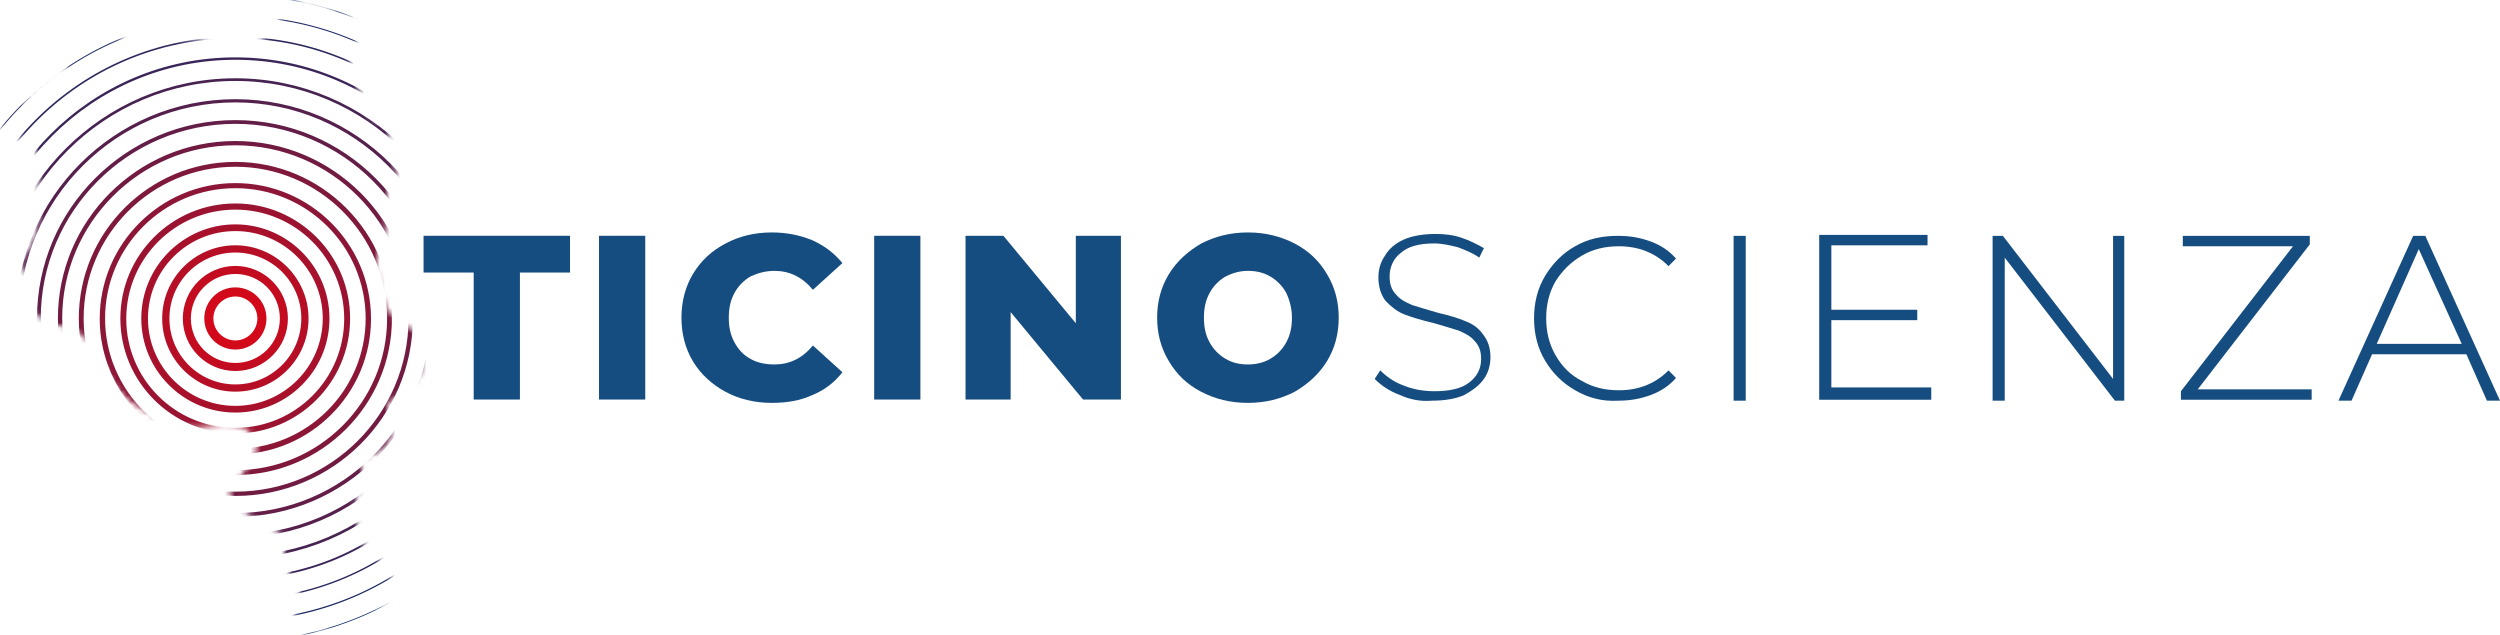 <svg width="484" height="123" viewBox="0 0 484 123" fill="none" xmlns="http://www.w3.org/2000/svg">
<mask id="mask0" mask-type="alpha" maskUnits="userSpaceOnUse" x="0" y="0" width="82" height="123">
<path d="M81.675 66.548C81.09 64.2 79.115 63.32 77.432 62.293C74.799 60.679 74.214 58.551 73.555 55.617C72.824 52.242 72.458 49.527 74.14 46.299C75.165 44.245 74.726 41.31 74.799 38.743C74.872 37.422 75.018 36.175 75.896 35.148C77.067 33.901 76.993 32.653 76.116 31.259C75.165 29.645 74.36 28.031 75.384 26.124C75.969 25.097 75.091 24.436 74.287 24.143C71.287 22.969 69.971 20.622 69.532 17.614C69.459 17.027 69.239 16.293 68.873 15.853C67.191 13.945 67.41 11.964 68.361 9.837C68.654 9.177 68.8 8.443 69.02 7.783C69.751 5.068 67.41 1.767 64.63 1.84C62.216 1.84 59.875 1.84 57.827 0.373C56.51 -0.581 55.486 0.519 54.389 1.18C53.218 1.913 53.73 2.867 54.169 3.674C54.901 5.068 54.462 5.949 53.072 6.462C50.804 7.269 48.902 9.617 46.123 8.223C43.196 10.497 40.782 7.783 38.149 7.563C34.418 7.342 30.394 6.389 26.956 8.883C26.298 9.397 25.566 9.47 25.054 8.736C23.737 6.902 21.835 6.902 20.372 7.049C15.325 7.049 13.496 8.736 12.837 13.358C12.764 14.019 12.618 14.679 12.033 14.972C8.887 16.733 6.619 20.255 2.376 19.961C0.986 19.888 -0.403 22.162 0.109 23.776C0.548 25.17 0.913 27.004 3.181 26.637C5.449 26.271 6.985 27.518 7.131 29.792C7.278 31.186 7.497 32.653 7.497 34.047C7.57 39.476 8.375 45.052 4.571 49.821C3.547 51.068 4.571 52.169 5.01 53.342C5.668 54.883 7.351 56.424 5.229 58.184C4.864 58.478 5.156 59.138 5.522 59.432C7.131 60.826 8.448 62.66 10.789 62.953C15.617 63.393 18.397 66.842 20.006 70.657C21.616 74.472 24.03 77.186 27.249 79.094C30.98 81.294 34.857 83.349 39.539 82.615C41.88 82.248 44.221 81.735 46.561 82.615C49.341 83.569 50.585 86.87 48.829 89.218C47.586 90.832 46.415 92.519 45.098 94.133C44.147 95.307 44.367 96.114 45.318 97.215C47.366 99.636 50.146 100.736 52.779 102.204C54.242 103.011 55.194 104.111 55.047 105.725C54.755 108.66 55.925 111.154 57.388 113.575C58.412 115.263 58.705 116.73 57.388 118.417C56.218 119.885 57.461 120.912 58.12 122.012C58.778 123.186 59.802 123.186 60.753 122.672C62.802 121.645 64.85 121.792 66.971 122.599C68.361 123.113 69.385 122.819 70.263 121.645C71.873 119.664 73.555 117.757 75.165 115.85C75.823 115.116 76.262 114.309 76.042 113.282C75.603 111.007 75.018 108.953 72.604 107.999C71.873 107.706 71.141 107.266 70.849 106.459C69.312 102.277 67.483 98.168 70.044 93.767C70.629 92.813 70.41 91.786 70.117 90.759C69.678 89.438 69.824 88.631 71.507 88.191C75.311 87.164 76.701 84.229 75.311 80.634C74.653 78.947 74.799 77.92 76.555 76.966C81.383 74.325 82.699 71.097 81.675 66.548Z" fill="black"/>
</mask>
<g mask="url(#mask0)">
<path d="M45.567 124.349C11.002 124.349 -17.127 96.22 -17.127 61.656C-17.127 27.091 11.002 -1.038 45.567 -1.038C80.132 -1.038 108.261 27.091 108.261 61.656C108.261 96.22 80.132 124.349 45.567 124.349ZM45.567 -0.882C11.106 -0.882 -16.971 27.143 -16.971 61.656C-16.971 96.116 11.054 124.194 45.567 124.194C80.028 124.194 108.105 96.168 108.105 61.656C108.105 27.195 80.028 -0.882 45.567 -0.882ZM45.567 120.301C13.234 120.301 -13.027 93.989 -13.027 61.708C-13.027 29.427 13.234 3.062 45.567 3.062C77.9 3.062 104.161 29.375 104.161 61.656C104.161 93.937 77.9 120.301 45.567 120.301ZM45.567 3.27C13.338 3.27 -12.819 29.478 -12.819 61.656C-12.819 93.833 13.39 120.042 45.567 120.042C77.796 120.042 103.953 93.833 103.953 61.656C103.953 29.478 77.796 3.27 45.567 3.27ZM45.567 116.253C15.466 116.253 -9.03 91.757 -9.03 61.656C-9.03 31.554 15.466 7.11 45.567 7.11C75.668 7.11 100.113 31.606 100.113 61.708C100.113 91.809 75.668 116.253 45.567 116.253ZM45.567 7.421C15.621 7.421 -8.719 31.762 -8.719 61.708C-8.719 91.653 15.621 115.994 45.567 115.994C75.461 115.994 99.801 91.653 99.801 61.708C99.853 31.762 75.513 7.421 45.567 7.421ZM45.567 112.205C17.697 112.205 -4.982 89.525 -4.982 61.656C-4.982 33.786 17.697 11.106 45.567 11.106C73.437 11.106 96.116 33.786 96.116 61.656C96.116 89.525 73.437 112.205 45.567 112.205ZM45.567 11.573C17.957 11.573 -4.567 34.045 -4.567 61.708C-4.567 89.37 17.905 111.842 45.567 111.842C73.177 111.842 95.701 89.37 95.701 61.708C95.701 34.045 73.229 11.573 45.567 11.573ZM45.567 108.157C19.929 108.157 -0.934 87.294 -0.934 61.656C-0.934 36.018 19.929 15.154 45.567 15.154C71.205 15.154 92.068 36.018 92.068 61.656C92.068 87.294 71.205 108.157 45.567 108.157ZM45.567 15.673C20.24 15.673 -0.415 36.277 -0.415 61.656C-0.415 87.034 20.189 107.638 45.567 107.638C70.894 107.638 91.549 87.034 91.549 61.656C91.549 36.277 70.894 15.673 45.567 15.673ZM45.567 104.109C22.161 104.109 3.114 85.062 3.114 61.656C3.114 38.249 22.161 19.203 45.567 19.203C68.973 19.203 88.02 38.249 88.02 61.656C88.02 85.062 68.973 104.109 45.567 104.109ZM45.567 19.825C22.524 19.825 3.737 38.613 3.737 61.656C3.737 84.699 22.524 103.486 45.567 103.486C68.61 103.486 87.397 84.699 87.397 61.656C87.397 38.613 68.61 19.825 45.567 19.825ZM45.567 100.061C24.392 100.061 7.162 82.83 7.162 61.656C7.162 40.481 24.392 23.251 45.567 23.251C66.742 23.251 83.972 40.481 83.972 61.656C83.972 82.83 66.742 100.061 45.567 100.061ZM45.567 23.977C24.808 23.977 7.889 40.896 7.889 61.656C7.889 82.415 24.808 99.334 45.567 99.334C66.326 99.334 83.246 82.415 83.246 61.656C83.246 40.896 66.326 23.977 45.567 23.977ZM45.567 96.013C26.624 96.013 11.21 80.599 11.21 61.656C11.21 42.713 26.624 27.299 45.567 27.299C64.51 27.299 79.924 42.713 79.924 61.656C79.924 80.599 64.51 96.013 45.567 96.013ZM45.567 28.129C27.091 28.129 12.04 43.18 12.04 61.656C12.04 80.132 27.091 95.182 45.567 95.182C64.043 95.182 79.094 80.132 79.094 61.656C79.094 43.18 64.043 28.129 45.567 28.129ZM45.567 91.965C28.856 91.965 15.258 78.367 15.258 61.656C15.258 44.944 28.856 31.347 45.567 31.347C62.278 31.347 75.876 44.944 75.876 61.656C75.876 78.367 62.278 91.965 45.567 91.965ZM45.567 32.281C29.375 32.281 16.192 45.463 16.192 61.656C16.192 77.848 29.375 91.03 45.567 91.03C61.759 91.03 74.942 77.848 74.942 61.656C74.942 45.463 61.759 32.281 45.567 32.281ZM45.567 87.968C31.087 87.968 19.306 76.187 19.306 61.708C19.306 47.228 31.087 35.447 45.567 35.447C60.047 35.447 71.828 47.228 71.828 61.708C71.828 76.187 60.047 87.968 45.567 87.968ZM45.567 36.433C31.658 36.433 20.344 47.747 20.344 61.656C20.344 75.564 31.658 86.878 45.567 86.878C59.476 86.878 70.79 75.564 70.79 61.656C70.79 47.747 59.476 36.433 45.567 36.433ZM45.567 83.92C33.319 83.92 23.302 73.956 23.302 61.656C23.302 49.356 33.267 39.391 45.567 39.391C57.815 39.391 67.78 49.356 67.78 61.656C67.78 73.956 57.815 83.92 45.567 83.92ZM45.567 40.585C33.942 40.585 24.444 50.03 24.444 61.708C24.444 73.385 33.89 82.83 45.567 82.83C57.192 82.83 66.638 73.385 66.638 61.708C66.638 50.03 57.192 40.585 45.567 40.585ZM45.567 79.872C35.499 79.872 27.351 71.672 27.351 61.656C27.351 51.587 35.551 43.439 45.567 43.439C55.635 43.439 63.783 51.639 63.783 61.656C63.783 71.724 55.635 79.872 45.567 79.872ZM45.567 44.737C36.225 44.737 28.648 52.314 28.648 61.656C28.648 70.997 36.225 78.575 45.567 78.575C54.909 78.575 62.486 70.997 62.486 61.656C62.486 52.314 54.909 44.737 45.567 44.737ZM45.567 75.824C37.73 75.824 31.399 69.44 31.399 61.656C31.399 53.819 37.782 47.487 45.567 47.487C53.352 47.487 59.735 53.871 59.735 61.656C59.735 69.492 53.404 75.824 45.567 75.824ZM45.567 48.889C38.509 48.889 32.8 54.597 32.8 61.656C32.8 68.714 38.509 74.423 45.567 74.423C52.625 74.423 58.334 68.714 58.334 61.656C58.334 54.597 52.625 48.889 45.567 48.889ZM45.567 71.828C39.962 71.828 35.395 67.261 35.395 61.656C35.395 56.051 39.962 51.483 45.567 51.483C51.172 51.483 55.739 56.051 55.739 61.656C55.739 67.261 51.172 71.828 45.567 71.828ZM45.567 53.04C40.844 53.04 36.952 56.881 36.952 61.656C36.952 66.43 40.792 70.271 45.567 70.271C50.342 70.271 54.182 66.43 54.182 61.656C54.182 56.881 50.342 53.04 45.567 53.04ZM45.567 67.676C42.245 67.676 39.547 64.977 39.547 61.656C39.547 58.334 42.245 55.635 45.567 55.635C48.889 55.635 51.587 58.334 51.587 61.656C51.587 64.977 48.889 67.676 45.567 67.676ZM45.567 57.4C43.232 57.4 41.311 59.32 41.311 61.656C41.311 63.991 43.232 65.911 45.567 65.911C47.903 65.911 49.823 63.991 49.823 61.656C49.823 59.32 47.903 57.4 45.567 57.4Z" fill="url(#paint0_radial)"/>
</g>
<path d="M91.705 52.764H82V45.647H110.361V52.764H100.656V77.351H91.705V52.764Z" fill="#164D80"/>
<path d="M115.969 45.647H124.919V77.351H115.969V45.647Z" fill="#164D80"/>
<path d="M140.448 75.842C137.86 74.44 135.703 72.499 134.193 70.018C132.684 67.538 131.929 64.626 131.929 61.499C131.929 58.372 132.684 55.46 134.193 52.98C135.703 50.5 137.752 48.559 140.448 47.157C143.036 45.755 146.056 45 149.398 45C152.31 45 154.898 45.539 157.271 46.51C159.643 47.588 161.476 48.99 163.094 50.931L157.378 56.107C155.33 53.627 152.849 52.441 149.938 52.441C148.212 52.441 146.703 52.872 145.301 53.519C144.007 54.274 142.928 55.352 142.173 56.754C141.418 58.156 141.095 59.666 141.095 61.499C141.095 63.332 141.418 64.842 142.173 66.244C142.928 67.646 143.899 68.724 145.301 69.479C146.595 70.234 148.212 70.558 149.938 70.558C152.849 70.558 155.33 69.371 157.378 66.891L163.094 72.067C161.584 74.008 159.643 75.518 157.271 76.489C154.898 77.567 152.31 77.998 149.398 77.998C146.056 77.998 143.036 77.243 140.448 75.842Z" fill="#164D80"/>
<path d="M169.241 45.647H178.191V77.351H169.241V45.647Z" fill="#164D80"/>
<path d="M217.013 45.647V77.351H209.68L195.661 60.421V77.351H186.926V45.647H194.259L208.278 62.578V45.647H217.013Z" fill="#164D80"/>
<path d="M232.541 75.842C229.845 74.44 227.796 72.499 226.287 69.91C224.777 67.43 224.022 64.626 224.022 61.499C224.022 58.372 224.777 55.568 226.287 53.088C227.796 50.608 229.953 48.666 232.541 47.157C235.237 45.755 238.257 45 241.6 45C244.943 45 247.962 45.755 250.658 47.157C253.354 48.559 255.403 50.5 256.913 53.088C258.422 55.568 259.177 58.372 259.177 61.499C259.177 64.626 258.422 67.43 256.913 69.91C255.403 72.391 253.246 74.332 250.658 75.842C247.962 77.243 244.943 77.998 241.6 77.998C238.149 77.998 235.237 77.243 232.541 75.842ZM245.913 69.479C247.207 68.724 248.286 67.646 249.04 66.244C249.795 64.842 250.119 63.332 250.119 61.499C250.119 59.774 249.687 58.156 249.04 56.754C248.286 55.352 247.207 54.274 245.913 53.519C244.619 52.764 243.217 52.441 241.6 52.441C239.982 52.441 238.58 52.872 237.286 53.519C235.992 54.274 234.914 55.352 234.159 56.754C233.404 58.156 233.081 59.666 233.081 61.499C233.081 63.332 233.404 64.842 234.159 66.244C234.914 67.646 235.992 68.724 237.286 69.479C238.58 70.234 239.982 70.558 241.6 70.558C243.109 70.558 244.619 70.234 245.913 69.479Z" fill="#164D80"/>
<path d="M271.017 76.473C269.028 75.739 267.401 74.639 266.136 73.355L267.221 71.704C268.305 72.805 269.752 73.905 271.74 74.639C273.548 75.373 275.537 75.739 277.706 75.739C280.779 75.739 282.949 75.189 284.395 74.089C285.841 72.988 286.745 71.521 286.745 69.503C286.745 68.036 286.384 66.936 285.48 66.019C284.757 65.102 283.672 64.551 282.406 64.001C281.141 63.634 279.514 63.084 277.525 62.534C275.175 61.984 273.367 61.434 271.921 60.883C270.475 60.333 269.39 59.416 268.305 58.316C267.401 57.215 266.859 55.564 266.859 53.73C266.859 52.263 267.221 50.796 268.125 49.512C268.848 48.228 270.113 47.128 271.74 46.394C273.367 45.66 275.537 45.294 277.887 45.294C279.695 45.294 281.322 45.477 282.949 46.027C284.576 46.577 286.022 47.311 287.288 48.045L286.384 49.879C285.118 48.962 283.672 48.411 282.226 47.861C280.779 47.494 279.152 47.128 277.706 47.128C274.814 47.128 272.644 47.678 271.198 48.962C269.752 50.062 269.028 51.713 269.028 53.547C269.028 55.014 269.39 56.115 270.294 57.032C271.017 57.949 272.102 58.499 273.367 59.049C274.633 59.416 276.26 59.966 278.248 60.516C280.599 61.067 282.406 61.617 283.672 62.167C285.118 62.717 286.203 63.451 287.107 64.735C288.011 65.835 288.553 67.302 288.553 69.137C288.553 70.604 288.191 72.071 287.288 73.355C286.384 74.639 285.118 75.556 283.491 76.473C281.864 77.207 279.695 77.573 277.164 77.573C275.175 77.757 273.006 77.39 271.017 76.473Z" fill="#164D80"/>
<path d="M304.947 75.556C302.416 74.089 300.609 72.255 299.162 69.87C297.716 67.486 296.993 64.735 296.993 61.617C296.993 58.499 297.716 55.748 299.162 53.364C300.609 50.979 302.597 48.962 304.947 47.678C307.478 46.211 310.19 45.66 313.263 45.66C315.614 45.66 317.602 46.027 319.591 46.761C321.579 47.495 323.207 48.595 324.472 50.062L323.026 51.529C320.495 48.962 317.241 47.678 313.444 47.678C310.732 47.678 308.382 48.228 306.213 49.512C304.044 50.796 302.416 52.447 301.151 54.464C299.886 56.665 299.343 59.049 299.343 61.617C299.343 64.185 299.886 66.569 301.151 68.77C302.416 70.971 304.044 72.621 306.213 73.722C308.382 75.006 310.732 75.556 313.444 75.556C317.241 75.556 320.495 74.272 323.026 71.704L324.472 73.172C323.207 74.639 321.579 75.739 319.591 76.473C317.602 77.207 315.614 77.573 313.263 77.573C310.19 77.757 307.478 77.023 304.947 75.556Z" fill="#164D80"/>
<path d="M335.624 45.66H337.974V77.573H335.624V45.66Z" fill="#164D80"/>
<path d="M373.893 75.372V77.39H352.199V45.477H373.17V47.494H354.549V59.966H371.181V61.983H354.549V75.005H373.893V75.372Z" fill="#164D80"/>
<path d="M411.258 45.66V77.573H409.45L388.118 49.879V77.573H385.768V45.66H387.756L409.089 73.355V45.66H411.258Z" fill="#164D80"/>
<path d="M447.539 75.373V77.39H422.229V75.739L443.923 47.678H422.59V45.66H447.177V47.311L425.483 75.373H447.539Z" fill="#164D80"/>
<path d="M477.492 68.586H459.233L455.255 77.573H452.724L467.187 45.66H469.537L484 77.573H481.469L477.492 68.586ZM476.588 66.569L468.272 48.228L460.137 66.569H476.588Z" fill="#164D80"/>
<defs>
<radialGradient id="paint0_radial" cx="0" cy="0" r="1" gradientUnits="userSpaceOnUse" gradientTransform="translate(45.568 61.666) scale(62.683)">
<stop stop-color="#E30613"/>
<stop offset="1" stop-color="#102D69"/>
</radialGradient>
</defs>
</svg>
